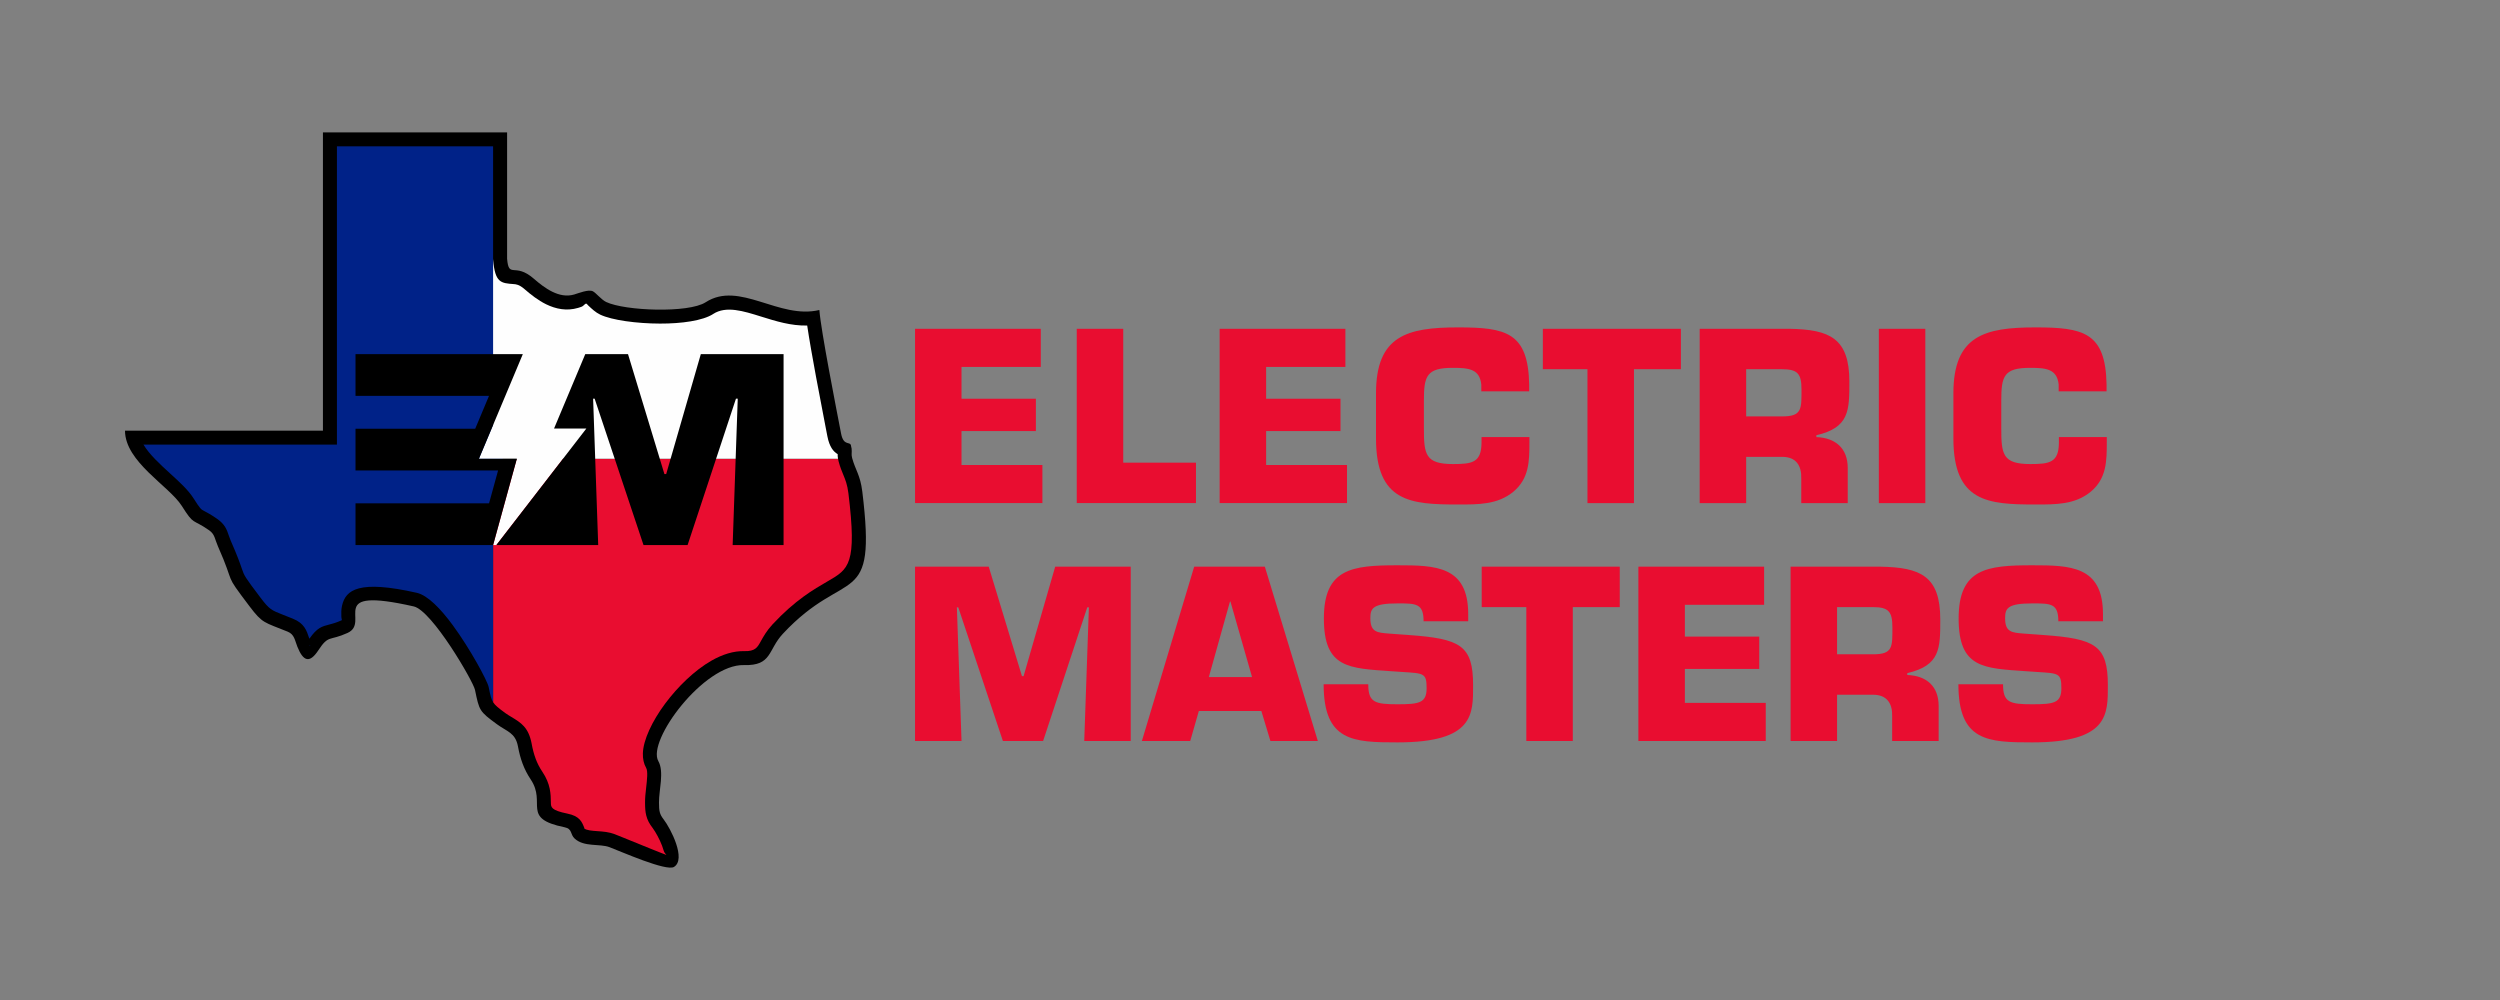 <?xml version="1.0" encoding="UTF-8"?>
<!DOCTYPE svg PUBLIC "-//W3C//DTD SVG 1.1//EN" "http://www.w3.org/Graphics/SVG/1.1/DTD/svg11.dtd">
<!-- Creator: CorelDRAW X7 -->
<svg xmlns="http://www.w3.org/2000/svg" xml:space="preserve" width="423.333mm" height="169.333mm" version="1.1" style="shape-rendering:geometricPrecision; text-rendering:geometricPrecision; image-rendering:optimizeQuality; fill-rule:evenodd; clip-rule:evenodd"
viewBox="0 0 426747 170699"
 xmlns:xlink="http://www.w3.org/1999/xlink">
 <rect x="0" y="0" width="426747" height="170699" fill="#808080" stroke="none"/>
 <defs>
  <style type="text/css">
   <![CDATA[
    .fil0 {fill:none}
    .fil4 {fill:#FEFEFE}
    .fil1 {fill:black}
    .fil3 {fill:#002288}
    .fil2 {fill:#E90D30}
   ]]>
  </style>
 </defs>
 <g id="Layer_x0020_1">
  <rect class="fil0" width="426747" height="170699"/>
  <path class="fil1" d="M86560 22595l-31436 0c0,16972 0,33944 0,50917 -11262,0 -22524,1 -33787,0 11,5338 7530,9442 9681,12828 2192,3451 1667,2089 4667,4170 1005,696 970,1506 1508,2725 3166,7161 829,4209 5373,10225 2275,3014 2482,2711 6538,4363 1165,475 1217,1480 1657,2573 998,2481 2069,2905 3577,612 1769,-2694 1829,-1534 4983,-2964 4076,-1847 -4054,-7999 11299,-4530 3144,710 10154,12781 10458,14239 745,3569 718,3655 3777,5893 1707,1248 3108,1423 3556,3741 390,2123 1014,3925 2180,5659 2752,4094 -1712,6649 5787,8169 1372,278 904,1187 1726,1938 1619,1479 4248,816 5953,1464 2018,769 9690,4163 10990,3367 2151,-1314 -595,-6600 -1763,-8112 -710,-920 -785,-1422 -796,-2881 -14,-2122 915,-5269 -113,-7075 -1973,-3464 7772,-16581 14629,-16387 4799,135 4045,-2565 6623,-5335 10878,-11680 16056,-3812 13571,-24249 -350,-2878 -1169,-3667 -1737,-5746 -182,-667 -16,-925 -92,-1621 -8,-72 -82,-297 -90,-407 -66,-983 -1261,157 -1706,-2157 -844,-4389 -3445,-17589 -3708,-21098 -6895,1661 -13652,-5045 -19408,-1323 -2928,1895 -13790,1477 -16982,-41 -825,-392 -1745,-1563 -2268,-1828 -747,-378 -2458,329 -3196,546 -2578,760 -5071,-1115 -6910,-2713 -3261,-2834 -4250,93 -4541,-3396 0,-7189 0,-14379 0,-21566z"/>
  <path class="fil2" d="M84171 119860c352,570 925,1007 2093,1864 306,224 677,448 1019,654 1656,998 2930,1766 3470,4560l0 20c169,918 387,1766 687,2564l0 10c284,754 650,1476 1129,2189 1425,2119 1447,3825 1465,5284 9,761 16,1311 2811,1876 2115,429 2491,1399 2919,2502 5,15 -7,14 -22,8l-28 11c380,341 1340,410 2250,474l0 0c999,71 1968,140 2942,511 355,135 870,345 1488,597 2444,996 6832,2783 7359,2953 -36,-109 -341,-291 -455,-711 -310,-1131 -937,-2385 -1472,-3259 -170,-278 -317,-496 -427,-639 -559,-725 -879,-1327 -1080,-2107 -171,-662 -204,-1303 -210,-2220 -6,-857 88,-1669 185,-2511 157,-1367 327,-2840 9,-3398 -412,-723 -590,-1563 -565,-2487 65,-2285 1574,-5504 3807,-8500 2140,-2874 5009,-5682 7916,-7338 1850,-1053 3762,-1670 5608,-1618 1837,52 2226,-646 2751,-1594 498,-897 1058,-1904 2063,-2984 3852,-4136 7008,-5961 9423,-7357 3609,-2086 4993,-2887 3521,-14989 -182,-1501 -524,-2329 -870,-3168 -268,-650 -539,-1306 -792,-2233 -51,-189 -89,-357 -115,-509l-54828 0 -4051 12738 0 28807zm15571 21531c-37,-12 -98,-52 -33,8l5 3 28 -11z"/>
  <path class="fil3" d="M84171 24983l-26658 0 0 48529 0 2379 -2389 0 -11262 1 -19376 -1c1019,1706 2884,3408 4577,4953 1598,1457 3073,2803 3971,4218 1154,1817 1274,1880 1749,2128 506,264 1192,623 2256,1360 1369,950 1667,1828 2052,2963 80,235 168,494 286,761 1150,2601 1602,3916 1903,4793 431,1255 462,1344 3189,4956 1521,2015 1872,2152 3891,2940 526,205 1138,445 1640,649 1935,787 2327,1969 2781,3339l26 80c1349,-1899 2056,-2082 3572,-2473 444,-114 1027,-265 1962,-688 54,-24 -63,-299 -73,-604l0 -9c-18,-600 -37,-1188 117,-1865 617,-2732 2870,-4436 12758,-2201 1859,420 4097,2742 6145,5530 2965,4038 5899,9473 6123,10547l38 181c255,1224 391,1875 722,2411l0 -32473 1706 -7838 -1706 -35388 0 -19178zm-31363 85104c-29,38 -24,62 63,81 212,48 108,2 -63,-81z"/>
  <path class="fil4" d="M84171 78315l4051 0 -4051 14732 549 0 11381 -14732 46949 0c-52,-311 -68,-564 -62,-797 -717,-416 -1405,-1224 -1757,-3056l-308 -1594c-859,-4442 -2450,-12661 -3134,-17298 -2760,65 -5345,-743 -7858,-1529 -3056,-957 -5980,-1871 -8180,-455l3 4c-1795,1162 -5428,1656 -9096,1647 -3979,-9 -8223,-589 -10200,-1529 -792,-377 -1443,-993 -2017,-1537l-9 0c-202,-191 -213,-277 -298,-319 -264,-133 -436,363 -896,521l1 3c-219,74 -415,139 -556,181 -1954,575 -3791,196 -5450,-613 -1402,-685 -2646,-1678 -3691,-2586 -913,-794 -1466,-835 -1838,-862 -2211,-161 -3198,-234 -3523,-4139l-10 -196 0 28384 -2421 5770 2421 0z"/>
  <polygon class="fil1" points="101244,68055 101505,68055 109850,93047 117369,93047 125627,68055 125932,68055 125062,93047 133755,93047 133755,60449 119629,60449 113718,80921 113414,80921 107199,60449 99904,60449 94575,73148 100092,73148 84721,93047 102113,93047 "/>
  <polygon class="fil1" points="60686,85919 83480,85919 85021,80312 60686,80312 60686,73184 81119,73184 83472,67577 60686,67577 60686,60449 89246,60449 87204,65316 86256,67577 86255,67577 83902,73184 83903,73184 81750,78315 88222,78315 87947,79314 87673,80312 87673,80312 86131,85919 86131,85919 84171,93047 60686,93047 "/>
  <path class="fil2" d="M164130 62630l13530 0 0 -6507 -21465 0 0 29756 21742 0 0 -6506 -13807 0 0 -5793 12696 0 0 -5514 -12696 0 0 -5436zm27605 -6507l-7935 0 0 29756 20353 0 0 -6903 -12418 0 0 -22853zm24391 6507l13530 0 0 -6507 -21465 0 0 29756 21742 0 0 -6506 -13807 0 0 -5793 12696 0 0 -5514 -12696 0 0 -5436zm36770 11982l0 872c0,3492 -1587,3730 -4880,3730 -4761,0 -4959,-1706 -4959,-6149l0 -4642c0,-4246 436,-5634 4959,-5634 2698,0 4563,198 4840,2856l0 1151 8173 0 0 -1151c-158,-8927 -3967,-9760 -12140,-9760 -8729,0 -14006,1429 -14006,11268l0 7697c0,10870 5912,11267 14006,11267 3452,0 6744,40 9443,-2182 2697,-2261 2737,-5197 2737,-8451l0 -872 -8173 0zm26018 -11585l8015 0 0 -6904 -23567 0 0 6904 7617 0 0 22852 7935 0 0 -22852zm19154 8053l0 -8053 6150 0c2619,0 3293,753 3293,3412 0,3372 119,4641 -3293,4641l-6150 0zm-7935 14799l7935 0 0 -7895 6150 0c2381,0 3333,1508 3253,3730l0 4165 7935 0 0 -5991c0,-3372 -2102,-5157 -5356,-5276l0 -318c5634,-1309 5634,-4205 5634,-9165 0,-7419 -3372,-8887 -10236,-9006l-15315 0 0 29756zm38516 -29756l-7935 0 0 29756 7935 0 0 -29756zm22804 18489l0 872c0,3492 -1587,3730 -4880,3730 -4761,0 -4959,-1706 -4959,-6149l0 -4642c0,-4246 436,-5634 4959,-5634 2698,0 4563,198 4840,2856l0 1151 8174 0 0 -1151c-159,-8927 -3968,-9760 -12141,-9760 -8729,0 -14005,1429 -14005,11268l0 7697c0,10870 5911,11267 14005,11267 3452,0 6745,40 9443,-2182 2698,-2261 2737,-5197 2737,-8451l0 -872 -8173 0z"/>
  <path class="fil2" d="M163337 103674l238 0 7617 22813 6864 0 7538 -22813 278 0 -794 22813 7936 0 0 -29756 -12895 0 -5396 18687 -277 0 -5674 -18687 -12577 0 0 29756 7935 0 -793 -22813zm51974 17695l1548 5118 8093 0 -9046 -29756 -12061 0 -8927 29756 8253 0 1467 -5118 10673 0zm-1587 -5792l-7379 0 3610 -12895 79 0 3690 12895zm23448 -7420c-2103,-158 -3253,-238 -3253,-2618 0,-1666 357,-2539 4642,-2539 3174,0 4443,0 4443,3054l7618 0 0 -1229c0,-8213 -5555,-8332 -12061,-8332 -7777,0 -12577,555 -12577,9085 0,8531 4285,8491 11625,9007l1745 119c3730,238 4166,198 4166,2777 0,2500 -1230,2738 -4959,2738 -3889,0 -4999,-318 -4999,-3413l-7618 0c0,9760 5039,9919 12617,9919 13093,0 12894,-4840 12894,-9760 0,-6824 -2182,-7934 -10990,-8569l-3293 -239zm31304 -4522l8015 0 0 -6904 -23567 0 0 6904 7617 0 0 22852 7935 0 0 -22852zm19129 -397l13529 0 0 -6507 -21464 0 0 29756 21742 0 0 -6506 -13807 0 0 -5793 12696 0 0 -5515 -12696 0 0 -5435zm25981 8450l0 -8053 6150 0c2619,0 3293,753 3293,3412 0,3372 119,4641 -3293,4641l-6150 0zm-7934 14799l7934 0 0 -7895 6150 0c2381,0 3333,1508 3253,3729l0 4166 7936 0 0 -5991c0,-3372 -2103,-5157 -5356,-5276l0 -318c5634,-1309 5634,-4205 5634,-9165 0,-7419 -3373,-8887 -10237,-9006l-15314 0 0 29756zm39873 -18330c-2103,-158 -3253,-238 -3253,-2618 0,-1666 357,-2539 4642,-2539 3174,0 4443,0 4443,3054l7618 0 0 -1229c0,-8213 -5555,-8332 -12061,-8332 -7777,0 -12578,555 -12578,9085 0,8531 4285,8491 11626,9007l1745 119c3730,238 4166,198 4166,2777 0,2500 -1230,2738 -4959,2738 -3889,0 -4999,-318 -4999,-3413l-7618 0c0,9760 5039,9919 12617,9919 13092,0 12894,-4840 12894,-9760 0,-6824 -2182,-7934 -10990,-8569l-3293 -239z"/>
 </g>
</svg>
